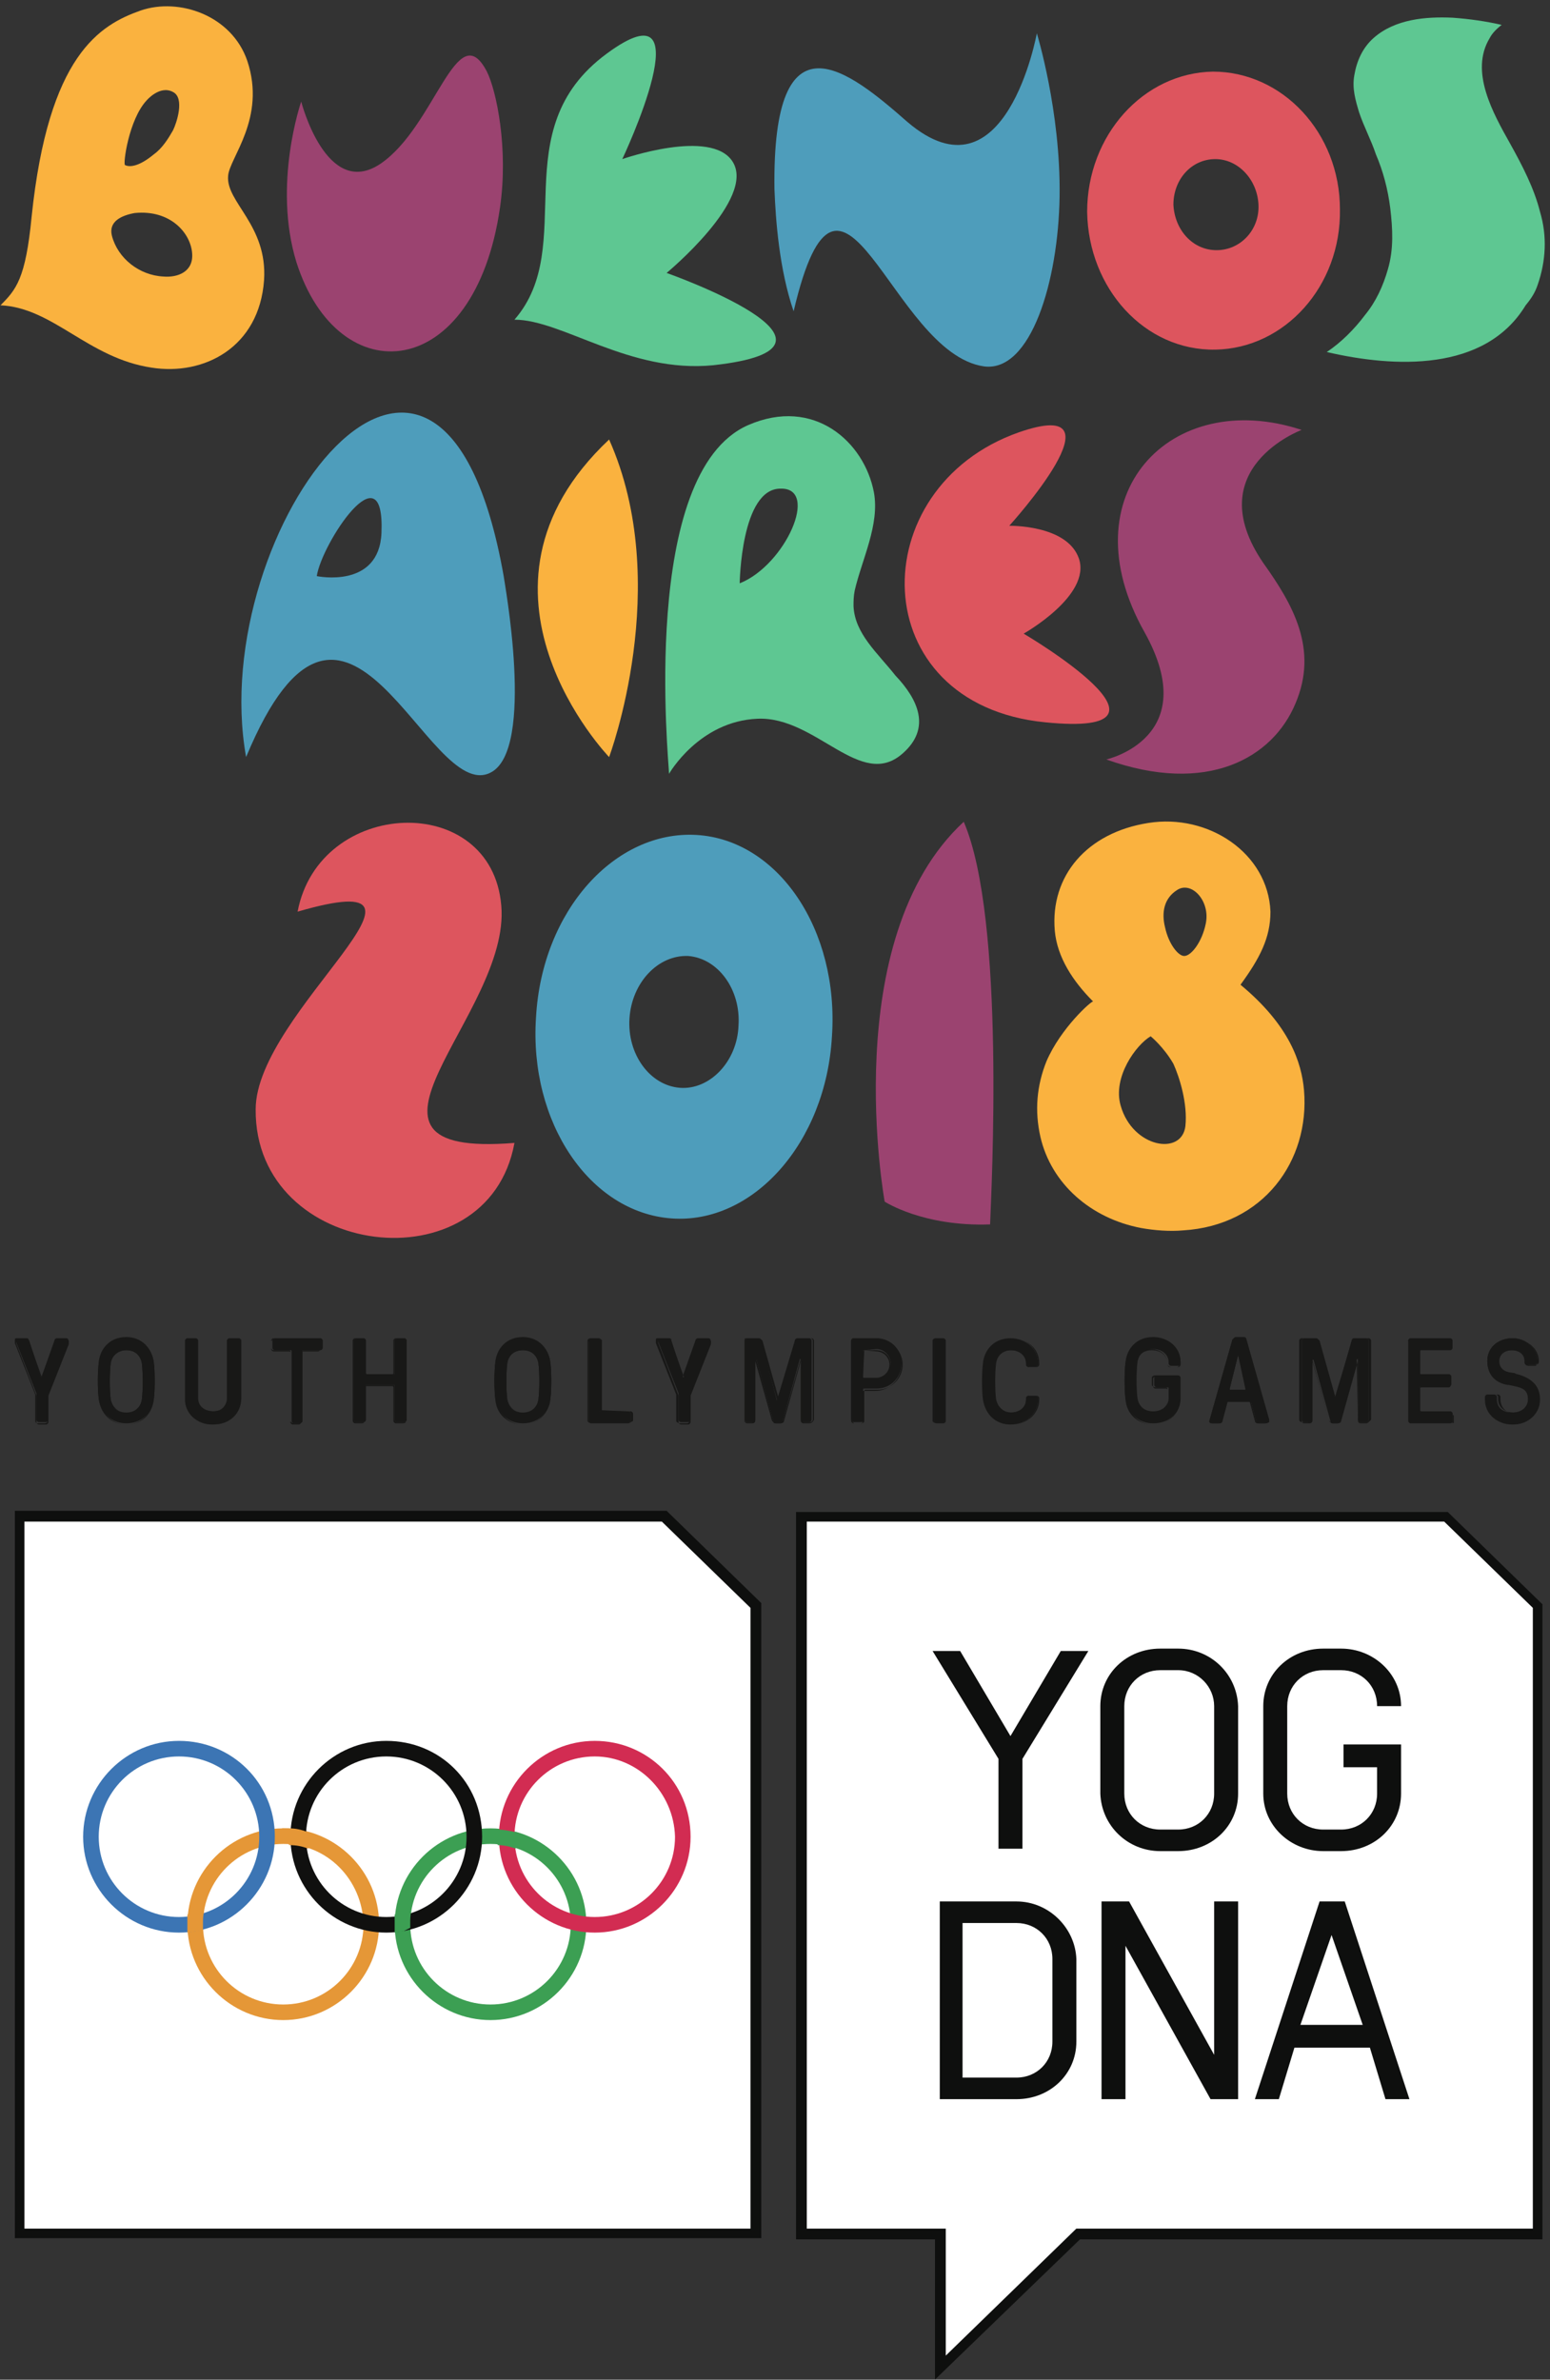 <?xml version="1.0" encoding="UTF-8"?>
<svg width="200px" height="307px" viewBox="0 0 200 307" version="1.1" xmlns="http://www.w3.org/2000/svg" xmlns:xlink="http://www.w3.org/1999/xlink">
    <rect x="0" y="0" width="200" height="307" fill="#333333" stroke="none"/>
    <title>Artboard</title>
    <g id="Artboard" stroke="none" stroke-width="1" fill="none" fill-rule="evenodd">
        <g id="2018_Buenos_Aires_Youth_Olympics" fill-rule="nonzero">
            <path d="M78.595,56.701 C57.88,76.179 78.595,97.668 78.595,97.668 C78.595,97.668 86.943,75.406 78.595,56.701" id="path82" fill="#FAB23F"></path>
            <path d="M78.286,6.922 C91.272,-2.663 80.296,20.526 80.296,20.526 C80.296,20.526 91.735,16.507 94.518,20.835 C97.61,25.628 86.015,35.212 86.015,35.212 C86.015,35.212 113.224,44.797 92.045,47.116 C81.223,48.198 72.566,41.241 66.382,41.241 C74.73,31.657 64.836,16.816 78.286,6.922" id="path84" fill="#5EC792"></path>
            <path d="M34.072,36.14 C34.536,29.029 29.125,26.091 29.435,22.69 C29.589,20.371 34.382,15.27 31.908,7.849 C29.898,1.975 23.096,-0.344 18.149,1.357 C12.893,3.212 6.246,7.076 4.082,27.946 C3.309,35.985 2.072,37.377 0.062,39.386 C6.864,39.695 11.347,46.188 19.541,47.425 C26.343,48.507 33.454,44.797 34.072,36.14 M18.922,12.951 L18.922,12.951 C18.922,12.951 20.623,10.941 22.323,11.869 C23.869,12.642 22.787,15.888 22.323,16.816 L22.323,16.816 C21.705,17.898 20.932,19.135 19.85,19.908 C17.995,21.454 16.758,21.608 16.14,21.299 C15.831,21.299 16.604,15.424 18.922,12.951 M21.087,35.676 C17.995,35.521 15.212,33.357 14.439,30.42 C13.975,28.565 15.676,27.792 17.376,27.483 C22.014,27.019 24.642,30.111 24.797,32.739 C24.951,35.058 22.942,35.831 21.087,35.676" id="path86" fill="#FAB23F"></path>
            <path d="M168.259,140.644 C167.949,137.089 166.403,132.296 160.065,127.04 C162.539,123.639 163.93,121.011 163.93,117.61 C163.621,110.035 155.891,104.933 148.162,106.17 C140.277,107.407 135.485,112.972 136.103,120.083 C136.413,123.484 138.422,126.576 141.05,129.204 C140.896,129.05 136.876,132.605 135.021,136.934 C133.784,140.026 133.475,143.272 134.248,146.673 C135.64,152.702 140.741,157.186 147.234,158.422 C148.934,158.731 150.944,158.886 152.645,158.731 C163.002,158.113 169.031,149.765 168.259,140.644 M152.954,145.282 C152.49,149.147 146.152,148.065 144.606,142.654 C143.524,138.944 146.616,134.77 148.471,133.688 C148.471,133.688 150.171,135.079 151.408,137.243 C152.181,138.944 153.263,142.345 152.954,145.282 M152.799,123.33 C152.026,123.33 150.79,121.784 150.326,119.62 C149.862,117.765 150.171,115.909 151.872,114.827 C153.727,113.591 156.2,116.219 155.582,119.156 C155.118,121.475 153.727,123.33 152.799,123.33" id="path88" fill="#FAB23F"></path>
            <path d="M89.88,107.716 C79.368,107.098 69.938,117.455 69.165,131.214 C68.237,144.818 76.122,156.413 86.634,157.186 C97.146,157.959 106.576,147.446 107.349,133.688 C108.277,119.929 100.393,108.334 89.88,107.716 M87.716,140.335 C83.851,140.026 80.914,136.006 81.223,131.369 C81.532,126.731 84.933,123.175 88.798,123.33 C92.663,123.639 95.6,127.658 95.291,132.296 C95.136,136.934 91.581,140.644 87.716,140.335" id="path90" fill="#4E9DBB"></path>
            <path d="M156.51,9.241 C147.543,9.395 140.277,17.434 140.277,27.328 C140.432,37.222 147.698,45.261 156.819,45.106 C165.785,44.952 173.051,36.913 172.896,27.019 C172.896,17.125 165.476,9.241 156.51,9.241 M156.973,32.275 C153.881,32.275 151.563,29.647 151.408,26.4 C151.408,23.154 153.727,20.526 156.819,20.526 C159.756,20.526 162.229,23.154 162.384,26.4 C162.539,29.647 160.065,32.275 156.973,32.275" id="path92" fill="#DD555E"></path>
            <path d="M110.132,78.189 C110.132,77.571 110.132,76.952 110.286,76.179 C111.214,72.16 113.533,67.677 112.76,63.503 C111.523,57.01 105.03,51.135 96.528,54.845 C82.46,61.029 86.325,98.44 86.325,99.832 C86.325,99.832 90.189,93.03 97.764,92.721 C105.339,92.411 111.059,101.996 116.47,97.204 C120.18,93.957 118.48,90.247 115.543,87.155 C113.224,84.218 110.286,81.745 110.132,78.189 M95.446,75.252 C95.446,75.252 95.6,63.039 100.702,63.039 C105.803,62.884 101.32,72.933 95.446,75.252" id="path94" fill="#5EC792"></path>
            <path d="M131.466,55.773 C145.688,50.826 130.229,67.831 130.229,67.831 C130.229,67.831 137.649,67.677 139.195,72.005 C140.896,76.798 132.084,81.745 132.084,81.745 C132.084,81.745 154.964,95.194 134.867,93.184 C111.369,90.865 111.214,62.884 131.466,55.773" id="path96" fill="#DD555E"></path>
            <path d="M167.949,55.464 C151.099,49.899 137.649,63.812 147.698,81.59 C155.273,95.194 142.751,97.977 142.751,97.977 C155.737,102.614 164.239,97.822 167.176,90.711 C170.114,83.754 166.867,78.034 163.002,72.624 C154.654,60.411 167.949,55.464 167.949,55.464" id="path98" fill="#9B4370"></path>
            <path d="M38.401,117.61 C41.184,102.924 63.445,101.996 64.682,116.837 C65.918,130.905 41.493,149.456 66.382,147.446 C62.981,166.152 32.836,162.442 32.99,143.118 C32.99,130.441 60.817,111.117 38.401,117.61" id="path100" fill="#DD555E"></path>
            <path d="M124.354,106.016 C107.968,121.166 114.151,155.021 114.151,155.021 C114.151,155.021 119.098,158.268 127.755,157.959 C127.91,153.63 129.765,118.537 124.354,106.016" id="path102" fill="#9B4370"></path>
            <path d="M102.402,40.159 C108.586,13.879 114.924,45.57 126.982,47.27 C133.011,48.043 136.567,36.294 136.722,25.318 C136.876,14.342 133.784,4.294 133.784,4.294 C133.784,4.294 129.765,26.555 117.088,15.734 C109.513,9.086 99.62,1.047 99.929,24.391 C100.083,28.41 100.547,34.748 102.402,40.159" id="path104" fill="#4E9DBB"></path>
            <path d="M198.404,36.758 C199.486,33.666 199.641,30.42 198.713,27.328 C197.94,24.236 196.394,21.299 194.848,18.516 C192.684,14.651 189.592,9.241 192.22,4.912 C192.53,4.294 193.148,3.675 193.766,3.212 C191.757,2.748 189.592,2.439 187.428,2.284 C184.027,2.13 180.008,2.439 177.225,4.912 C175.834,6.149 175.061,7.849 174.751,9.705 C174.442,11.405 174.906,12.951 175.37,14.497 C175.988,16.352 176.916,18.053 177.534,19.908 C178.462,22.072 179.08,24.391 179.389,26.864 C179.698,29.492 179.853,32.12 179.08,34.748 C178.462,36.913 177.534,38.922 176.143,40.623 C174.751,42.478 173.051,44.179 171.196,45.415 C179.853,47.425 191.602,48.043 196.858,39.386 C197.631,38.459 198.095,37.686 198.404,36.758" id="path106" fill="#5EC792"></path>
            <path d="M49.068,21.144 C56.179,16.352 58.962,1.82 62.827,9.241 C64.063,11.714 65.609,19.135 64.527,26.71 C61.281,49.435 43.657,50.826 38.246,33.821 C35.155,23.772 38.865,13.106 38.865,13.106 C38.865,13.106 42.111,25.782 49.068,21.144" id="path108" fill="#9B4370"></path>
            <path d="M64.991,74.324 C56.797,27.946 26.497,68.295 31.754,97.668 C44.739,66.44 55.097,103.851 63.29,99.677 C69.165,96.74 64.991,74.633 64.991,74.324 M49.222,68.759 C48.913,76.025 40.874,74.324 40.874,74.324 C41.493,70.15 49.686,57.628 49.222,68.759" id="path110" fill="#4E9DBB"></path>
            <path d="M5.318,177.746 C5.318,177.901 5.318,177.901 5.318,177.746 L7.173,172.954 C7.173,172.799 7.328,172.645 7.483,172.645 L8.565,172.645 C8.719,172.645 8.874,172.799 8.874,173.109 L6.246,179.756 L6.246,183.157 C6.246,183.312 6.091,183.466 5.937,183.466 L5.009,183.466 C4.854,183.466 4.7,183.312 4.7,183.157 L4.7,179.756 L2.072,173.109 C1.917,172.799 2.072,172.645 2.381,172.645 L3.463,172.645 C3.618,172.645 3.618,172.645 3.772,172.954 L5.318,177.746 L5.318,177.746 Z" id="path112" fill="#181817"></path>
            <path d="M5.782,183.621 L4.854,183.621 C4.7,183.621 4.545,183.466 4.545,183.312 L4.545,179.911 L1.917,173.263 C1.917,173.109 1.917,172.954 1.917,172.799 C1.917,172.645 2.072,172.645 2.226,172.645 L3.309,172.645 C3.463,172.645 3.618,172.799 3.618,172.954 L5.318,177.746 L7.019,172.954 C7.019,172.799 7.173,172.645 7.328,172.645 L8.41,172.645 C8.565,172.645 8.565,172.645 8.719,172.799 C8.719,172.954 8.874,173.109 8.719,173.263 L6.091,179.911 L6.091,183.312 C6.246,183.466 5.937,183.621 5.782,183.621 M2.226,172.799 C2.226,172.799 2.072,172.799 2.072,172.954 C2.072,172.954 2.072,173.109 2.072,173.263 L4.7,180.065 L4.7,183.466 C4.7,183.621 4.854,183.775 5.009,183.775 L5.937,183.775 C6.091,183.775 6.246,183.621 6.246,183.466 L6.246,180.065 L8.874,173.418 C8.874,173.263 8.874,173.263 8.874,173.109 C8.874,173.109 8.719,172.954 8.719,172.954 L7.637,172.954 C7.483,172.954 7.483,172.954 7.483,173.109 L5.782,177.901 C5.782,178.056 5.627,178.056 5.627,178.056 C5.627,178.056 5.473,178.056 5.473,177.901 L3.772,173.109 C3.772,172.954 3.618,172.954 3.618,172.954 L2.226,172.799 L2.226,172.799 Z" id="path114" fill="#181817"></path>
            <path d="M19.85,175.737 C20.005,176.973 20.005,179.138 19.85,180.374 C19.695,182.075 18.459,183.621 16.294,183.621 C14.439,183.621 13.048,182.384 12.739,180.374 C12.584,179.138 12.584,176.973 12.739,175.737 C12.893,174.036 14.13,172.49 16.294,172.49 C18.149,172.49 19.541,173.727 19.85,175.737 M18.304,180.529 C18.459,179.292 18.459,177.128 18.304,175.891 C18.149,174.964 17.531,174.191 16.294,174.191 C15.367,174.191 14.439,174.809 14.285,175.891 C14.13,177.128 14.13,179.292 14.285,180.529 C14.439,181.457 15.058,182.23 16.294,182.23 C17.376,182.23 18.149,181.611 18.304,180.529" id="path116" fill="#181817"></path>
            <path d="M16.294,183.775 C14.439,183.775 13.048,182.539 12.739,180.529 C12.584,179.292 12.584,177.128 12.739,175.891 C12.893,174.345 14.13,172.645 16.294,172.645 C18.149,172.645 19.695,173.882 19.85,175.891 C20.005,177.128 20.005,179.292 19.85,180.529 C19.695,182.075 18.613,183.775 16.294,183.775 M16.294,172.645 C14.748,172.645 13.202,173.572 12.893,175.891 C12.739,177.128 12.739,179.292 12.893,180.529 C13.202,182.384 14.439,183.775 16.294,183.775 C18.459,183.775 19.541,182.075 19.695,180.529 C19.85,179.292 19.85,177.128 19.695,175.891 C19.541,173.882 18.149,172.645 16.294,172.645 M16.294,182.23 C15.058,182.23 14.285,181.302 14.13,180.374 C13.975,179.138 13.975,176.973 14.13,175.737 C14.285,174.654 15.058,173.882 16.294,173.882 C17.686,173.882 18.304,174.809 18.459,175.737 C18.613,177.128 18.613,179.138 18.459,180.374 C18.304,181.611 17.376,182.23 16.294,182.23 M16.294,174.191 C15.212,174.191 14.439,174.809 14.285,175.891 C14.13,177.128 14.13,179.292 14.285,180.529 C14.439,181.302 15.058,182.23 16.294,182.23 C17.376,182.23 18.149,181.611 18.304,180.529 C18.459,179.292 18.459,177.283 18.304,175.891 C18.149,174.964 17.531,174.191 16.294,174.191" id="path118" fill="#181817"></path>
            <path d="M30.981,180.529 C30.981,182.384 29.435,183.775 27.425,183.775 C25.415,183.775 23.869,182.384 23.869,180.529 L23.869,172.954 C23.869,172.799 24.024,172.645 24.179,172.645 L25.106,172.645 C25.261,172.645 25.415,172.799 25.415,172.954 L25.415,180.374 C25.415,181.611 26.497,182.075 27.425,182.075 C28.662,182.075 29.435,181.302 29.435,180.374 L29.435,172.954 C29.435,172.799 29.589,172.645 29.744,172.645 L30.671,172.645 C30.826,172.645 30.981,172.799 30.981,172.954 L30.981,180.529 L30.981,180.529 Z" id="path120" fill="#181817"></path>
            <path d="M27.58,183.775 C25.57,183.775 24.024,182.384 24.024,180.529 L24.024,172.954 C24.024,172.799 24.179,172.645 24.333,172.645 L25.261,172.645 C25.415,172.645 25.57,172.799 25.57,172.954 L25.57,180.374 C25.57,181.611 26.652,182.075 27.58,182.075 C28.662,182.075 29.589,181.302 29.589,180.374 L29.589,172.954 C29.589,172.799 29.744,172.645 29.898,172.645 L30.826,172.645 C30.981,172.645 31.135,172.799 31.135,172.954 L31.135,180.374 C31.135,182.384 29.589,183.775 27.58,183.775 M24.333,172.799 C24.179,172.799 24.024,172.954 24.024,173.109 L24.024,180.529 C24.024,182.384 25.415,183.775 27.425,183.775 C29.28,183.775 30.826,182.384 30.826,180.529 L30.826,172.954 C30.826,172.799 30.671,172.645 30.517,172.645 L29.589,172.645 C29.435,172.645 29.28,172.799 29.28,172.954 L29.28,180.374 C29.28,181.457 28.353,182.23 27.116,182.23 C26.188,182.23 24.951,181.766 24.951,180.374 L24.951,172.954 C24.951,172.799 24.797,172.645 24.642,172.645 L24.333,172.645 L24.333,172.799 Z" id="path122" fill="#181817"></path>
            <path d="M39.019,174.345 L39.019,183.312 C39.019,183.466 38.865,183.621 38.71,183.621 L37.937,183.621 C37.783,183.621 37.628,183.466 37.628,183.312 L37.628,174.345 C37.628,174.191 37.628,174.191 37.473,174.191 L35.464,174.191 C35.309,174.191 35.155,174.036 35.155,173.882 L35.155,172.954 C35.155,172.799 35.309,172.645 35.464,172.645 L41.338,172.645 C41.493,172.645 41.647,172.799 41.647,172.954 L41.647,173.882 C41.647,174.036 41.493,174.191 41.338,174.191 L39.329,174.191 C39.019,174.191 39.019,174.191 39.019,174.345" id="path124" fill="#181817"></path>
            <path d="M38.71,183.621 L37.937,183.621 C37.783,183.621 37.473,183.466 37.473,183.312 L37.473,174.345 C37.473,174.345 37.473,174.191 37.319,174.191 L35.309,174.191 C35.155,174.191 35,174.036 35,173.882 L35,172.954 C35,172.799 35.155,172.645 35.309,172.645 L41.184,172.645 C41.338,172.645 41.493,172.799 41.493,172.954 L41.493,173.882 C41.493,174.036 41.338,174.191 41.184,174.191 L39.174,174.191 C39.174,174.191 39.019,174.191 39.019,174.345 L39.019,183.312 C39.019,183.466 38.865,183.621 38.71,183.621 M35.309,172.799 C35.155,172.799 35,172.954 35,173.109 L35,174.036 C35,174.191 35.155,174.345 35.309,174.345 L37.319,174.345 C37.473,174.345 37.473,174.5 37.473,174.5 L37.473,183.466 C37.473,183.621 37.628,183.775 37.783,183.775 L38.556,183.775 C38.71,183.775 38.865,183.621 38.865,183.466 L38.865,174.5 C38.865,174.345 39.019,174.345 39.019,174.345 L41.029,174.345 C41.184,174.345 41.338,174.191 41.338,174.036 L41.338,172.954 C41.338,172.799 41.184,172.645 41.029,172.645 L35.309,172.645 L35.309,172.799 Z" id="path126" fill="#181817"></path>
            <path d="M51.232,172.645 L52.16,172.645 C52.314,172.645 52.469,172.799 52.469,172.954 L52.469,183.157 C52.469,183.312 52.314,183.466 52.16,183.466 L51.232,183.466 C51.078,183.466 50.923,183.312 50.923,183.157 L50.923,178.828 C50.923,178.674 50.923,178.674 50.768,178.674 L47.367,178.674 C47.213,178.674 47.213,178.674 47.213,178.828 L47.213,183.157 C47.213,183.312 47.058,183.466 46.904,183.466 L45.976,183.466 C45.821,183.466 45.667,183.312 45.667,183.157 L45.667,172.954 C45.667,172.799 45.821,172.645 45.976,172.645 L46.904,172.645 C47.058,172.645 47.213,172.799 47.213,172.954 L47.213,177.128 C47.213,177.283 47.213,177.283 47.367,177.283 L50.768,177.283 C50.923,177.283 50.923,177.283 50.923,177.128 L50.923,172.954 C50.923,172.799 51.078,172.645 51.232,172.645" id="path128" fill="#181817"></path>
            <path d="M52.005,183.621 L51.078,183.621 C50.923,183.621 50.768,183.466 50.768,183.312 L50.768,178.983 C50.768,178.983 50.768,178.828 50.614,178.828 L47.213,178.828 C47.213,178.828 47.058,178.828 47.058,178.983 L47.058,183.312 C47.058,183.466 46.904,183.621 46.749,183.621 L45.821,183.621 C45.667,183.621 45.512,183.466 45.512,183.312 L45.512,172.954 C45.512,172.799 45.667,172.645 45.821,172.645 L46.749,172.645 C46.904,172.645 47.058,172.799 47.058,172.954 L47.058,177.128 C47.058,177.128 47.058,177.283 47.213,177.283 L50.614,177.283 C50.614,177.283 50.768,177.283 50.768,177.128 L50.768,172.954 C50.768,172.799 50.923,172.645 51.078,172.645 L52.005,172.645 C52.16,172.645 52.314,172.799 52.314,172.954 L52.314,183.157 C52.469,183.466 52.314,183.621 52.005,183.621 M47.367,178.674 L50.768,178.674 C50.923,178.674 50.923,178.828 50.923,178.828 L50.923,183.157 C50.923,183.312 51.078,183.466 51.232,183.466 L52.16,183.466 C52.314,183.466 52.469,183.312 52.469,183.157 L52.469,172.954 C52.469,172.799 52.314,172.645 52.16,172.645 L51.232,172.645 C51.078,172.645 50.923,172.799 50.923,172.954 L50.923,177.128 C50.923,177.283 50.768,177.283 50.768,177.283 L47.367,177.283 C47.213,177.283 47.213,177.128 47.213,177.128 L47.213,172.954 C47.213,172.799 47.058,172.645 46.904,172.645 L45.976,172.645 C45.821,172.645 45.667,172.799 45.667,172.954 L45.667,183.157 C45.667,183.312 45.821,183.466 45.976,183.466 L46.904,183.466 C47.058,183.466 47.213,183.312 47.213,183.157 L47.213,178.828 C47.058,178.828 47.213,178.674 47.367,178.674" id="path130" fill="#181817"></path>
            <path d="M71.02,175.737 C71.175,176.973 71.175,179.138 71.02,180.374 C70.865,182.075 69.629,183.621 67.464,183.621 C65.609,183.621 64.218,182.384 63.909,180.374 C63.754,179.138 63.754,176.973 63.909,175.737 C64.063,174.036 65.3,172.49 67.464,172.49 C69.319,172.49 70.711,173.727 71.02,175.737 M69.474,180.529 C69.629,179.292 69.629,177.128 69.474,175.891 C69.319,174.964 68.701,174.191 67.464,174.191 C66.382,174.191 65.609,174.809 65.455,175.891 C65.3,177.128 65.3,179.292 65.455,180.529 C65.609,181.457 66.228,182.23 67.464,182.23 C68.547,182.23 69.319,181.611 69.474,180.529" id="path132" fill="#181817"></path>
            <path d="M67.464,183.775 C65.609,183.775 64.063,182.539 63.909,180.529 C63.754,179.292 63.754,177.128 63.909,175.891 C64.063,174.345 65.3,172.645 67.464,172.645 C69.319,172.645 70.865,173.882 71.02,175.891 C71.175,177.128 71.175,179.447 71.02,180.529 C70.865,182.075 69.629,183.775 67.464,183.775 M67.464,172.645 C65.918,172.645 64.373,173.572 64.063,175.891 C63.909,177.128 63.909,179.292 64.063,180.529 C64.373,182.384 65.609,183.775 67.464,183.775 C69.629,183.775 70.711,182.075 70.865,180.529 C71.02,179.292 71.02,177.128 70.865,175.891 C70.711,173.882 69.319,172.645 67.464,172.645 M67.464,182.23 C66.228,182.23 65.455,181.302 65.3,180.374 C65.145,179.138 65.145,176.973 65.3,175.737 C65.455,174.654 66.228,173.882 67.464,173.882 C68.856,173.882 69.474,174.809 69.629,175.737 C69.783,177.128 69.783,179.138 69.629,180.374 C69.474,181.611 68.547,182.23 67.464,182.23 M67.464,174.191 C66.382,174.191 65.609,174.809 65.455,175.891 C65.3,177.128 65.3,179.292 65.455,180.529 C65.609,181.302 66.228,182.23 67.464,182.23 C68.547,182.23 69.319,181.611 69.474,180.529 C69.629,179.292 69.629,177.128 69.474,175.891 C69.319,174.964 68.701,174.191 67.464,174.191" id="path134" fill="#181817"></path>
            <path d="M77.358,181.92 C77.358,182.075 77.513,182.075 77.358,181.92 L81.068,182.075 C81.223,182.075 81.378,182.23 81.378,182.384 L81.378,183.312 C81.378,183.466 81.223,183.621 81.068,183.621 L76.276,183.621 C76.122,183.621 75.967,183.466 75.967,183.312 L75.967,172.954 C75.967,172.799 76.122,172.645 76.276,172.645 L77.204,172.645 C77.358,172.645 77.513,172.799 77.513,172.954 L77.358,181.92 L77.358,181.92 Z" id="path136" fill="#181817"></path>
            <path d="M81.068,183.621 L76.276,183.621 C76.122,183.621 75.812,183.466 75.812,183.312 L75.812,172.954 C75.812,172.799 75.967,172.645 76.276,172.645 L77.204,172.645 C77.358,172.645 77.667,172.799 77.667,172.954 L77.667,181.92 C77.667,181.92 77.667,182.075 77.822,182.075 L81.378,182.075 C81.532,182.075 81.687,182.23 81.687,182.384 L81.687,183.312 C81.378,183.466 81.223,183.621 81.068,183.621 M76.276,172.799 C76.122,172.799 75.967,172.954 75.967,173.109 L75.967,183.312 C75.967,183.466 76.122,183.621 76.276,183.621 L81.068,183.621 C81.223,183.621 81.378,183.466 81.378,183.312 L81.378,182.384 C81.378,182.23 81.223,182.075 81.068,182.075 L77.513,182.075 C77.358,182.075 77.358,181.92 77.358,181.92 L77.358,172.954 C77.358,172.799 77.204,172.645 77.049,172.645 L76.276,172.645 L76.276,172.799 Z" id="path138" fill="#181817"></path>
            <path d="M88.18,177.746 C88.18,177.901 88.18,177.901 88.18,177.746 L90.035,172.954 C90.035,172.799 90.189,172.645 90.344,172.645 L91.426,172.645 C91.581,172.645 91.735,172.799 91.735,173.109 L89.107,179.756 L89.107,183.157 C89.107,183.312 88.953,183.466 88.798,183.466 L87.871,183.466 C87.716,183.466 87.561,183.312 87.561,183.157 L87.561,179.756 L84.933,173.109 C84.779,172.799 84.933,172.645 85.242,172.645 L86.325,172.645 C86.479,172.645 86.634,172.645 86.634,172.954 L88.18,177.746 L88.18,177.746 Z" id="path140" fill="#181817"></path>
            <path d="M88.644,183.621 L87.716,183.621 C87.561,183.621 87.252,183.466 87.252,183.312 L87.252,179.911 L84.624,173.263 C84.624,173.109 84.624,172.954 84.624,172.799 C84.624,172.645 84.779,172.645 84.933,172.645 L86.015,172.645 C86.17,172.645 86.325,172.799 86.325,172.954 L88.025,177.746 L89.726,172.954 C89.726,172.799 89.88,172.645 90.035,172.645 L91.117,172.645 C91.272,172.645 91.272,172.645 91.426,172.799 C91.426,172.954 91.581,173.109 91.426,173.109 L88.798,179.756 L88.798,183.157 C89.107,183.466 88.798,183.621 88.644,183.621 M85.088,172.799 C85.088,172.799 84.933,172.799 84.933,172.954 C84.933,172.954 84.933,173.109 84.933,173.263 L87.561,180.065 L87.561,183.466 C87.561,183.621 87.716,183.775 87.871,183.775 L88.798,183.775 C88.953,183.775 89.107,183.621 89.107,183.466 L89.107,180.065 L91.735,173.418 C91.735,173.263 91.735,173.263 91.735,173.109 C91.735,173.109 91.581,172.954 91.581,172.954 L90.499,172.954 C90.344,172.954 90.344,172.954 90.344,173.109 L88.644,177.901 C88.644,178.056 88.489,178.056 88.334,177.901 L86.634,173.109 C86.634,172.954 86.479,172.954 86.479,172.954 L85.088,172.799 L85.088,172.799 Z" id="path142" fill="#181817"></path>
            <path d="M100.238,180.684 C100.238,180.684 100.393,180.684 100.238,180.684 L102.557,172.954 C102.557,172.799 102.711,172.645 102.866,172.645 L104.412,172.645 C104.567,172.645 104.721,172.799 104.721,172.954 L104.721,183.157 C104.721,183.312 104.567,183.466 104.412,183.466 L103.639,183.466 C103.484,183.466 103.33,183.312 103.33,183.157 L103.33,175.427 C103.33,175.273 103.175,175.273 103.175,175.427 L101.011,183.312 C101.011,183.466 100.856,183.621 100.702,183.621 L100.083,183.621 C99.929,183.621 99.774,183.621 99.774,183.312 L97.61,175.427 C97.61,175.427 97.455,175.427 97.455,175.427 L97.455,183.157 C97.455,183.312 97.301,183.466 97.146,183.466 L96.373,183.466 C96.219,183.466 96.064,183.312 96.064,183.157 L96.064,172.954 C96.064,172.799 96.219,172.645 96.373,172.645 L97.919,172.645 C98.074,172.645 98.228,172.799 98.228,172.954 L100.238,180.684 L100.238,180.684 Z" id="path144" fill="#181817"></path>
            <path d="M104.412,183.621 L103.639,183.621 C103.484,183.621 103.33,183.466 103.33,183.312 L103.33,175.582 L101.165,183.312 C101.165,183.466 101.011,183.621 100.702,183.621 L100.083,183.621 C99.929,183.621 99.774,183.466 99.62,183.312 L97.455,175.582 L97.455,183.312 C97.455,183.466 97.301,183.621 97.146,183.621 L96.373,183.621 C96.219,183.621 96.064,183.466 96.064,183.312 L96.064,172.954 C96.064,172.799 96.219,172.645 96.373,172.645 L97.919,172.645 C98.074,172.645 98.228,172.799 98.383,172.954 L100.547,180.684 C100.547,180.684 100.547,180.684 100.547,180.684 C100.547,180.684 100.547,180.684 100.547,180.684 L102.711,172.954 C102.711,172.799 102.866,172.645 103.175,172.645 L104.721,172.645 C104.876,172.645 105.03,172.799 105.03,172.954 L105.03,183.157 C104.876,183.466 104.721,183.621 104.412,183.621 M103.33,175.273 C103.33,175.273 103.33,175.427 103.33,175.273 L103.484,183.157 C103.484,183.312 103.639,183.466 103.794,183.466 L104.567,183.466 C104.721,183.466 104.876,183.312 104.876,183.157 L104.876,172.954 C104.876,172.799 104.721,172.645 104.567,172.645 L103.021,172.645 C102.866,172.645 102.866,172.645 102.711,172.799 L100.547,180.529 C100.547,180.684 100.393,180.684 100.393,180.684 C100.393,180.684 100.238,180.684 100.238,180.529 L98.074,172.799 C98.074,172.645 97.919,172.645 97.764,172.645 L96.219,172.645 C96.064,172.645 96.064,172.799 96.064,172.954 L96.064,183.157 C96.064,183.312 96.219,183.466 96.219,183.466 L96.991,183.466 C97.146,183.466 97.301,183.312 97.301,183.157 L97.301,175.427 C97.301,175.273 97.301,175.273 97.455,175.273 C97.455,175.273 97.61,175.273 97.61,175.427 L99.774,183.312 C99.774,183.466 99.929,183.466 100.083,183.466 L100.702,183.466 C100.856,183.466 100.856,183.466 101.011,183.312 L103.33,175.273 C103.175,175.427 103.175,175.273 103.33,175.273" id="path146" fill="#181817"></path>
            <path d="M113.069,172.645 C114.924,172.645 116.316,174.036 116.316,175.891 C116.316,177.746 114.924,179.138 113.069,179.138 L111.523,179.138 C111.369,179.138 111.369,179.138 111.369,179.292 L111.369,183.157 C111.369,183.312 111.214,183.466 111.059,183.466 L110.132,183.466 C109.977,183.466 109.823,183.312 109.823,183.157 L109.823,172.954 C109.823,172.799 109.977,172.645 110.132,172.645 L113.069,172.645 L113.069,172.645 Z M111.523,174.191 C111.369,174.191 111.369,174.191 111.369,174.345 L111.369,177.592 C111.369,177.746 111.369,177.746 111.523,177.746 L113.069,177.746 C113.997,177.746 114.924,176.973 114.924,175.891 C114.924,174.964 114.151,174.036 113.069,174.036 L111.523,174.191 L111.523,174.191 Z" id="path148" fill="#181817"></path>
            <path d="M111.059,183.621 L110.132,183.621 C109.977,183.621 109.823,183.466 109.823,183.312 L109.823,172.954 C109.823,172.799 109.977,172.645 110.132,172.645 L112.914,172.645 C114.77,172.645 116.316,174.191 116.316,176.046 C116.316,177.901 114.77,179.447 112.914,179.447 L111.369,179.447 C111.369,179.447 111.214,179.447 111.214,179.601 L111.214,183.466 C111.523,183.466 111.214,183.621 111.059,183.621 M110.286,172.799 C110.132,172.799 109.977,172.954 109.977,173.109 L109.977,183.312 C109.977,183.466 110.132,183.621 110.286,183.621 L111.214,183.621 C111.369,183.621 111.523,183.466 111.523,183.312 L111.523,179.447 C111.523,179.292 111.678,179.292 111.678,179.292 L113.224,179.292 C114.924,179.292 116.47,177.901 116.47,176.046 C116.47,174.345 115.079,172.799 113.224,172.799 L110.286,172.799 Z M113.069,177.746 L111.523,177.746 C111.369,177.746 111.369,177.592 111.369,177.592 L111.369,174.345 C111.369,174.191 111.523,174.191 111.523,174.191 L113.069,174.191 C114.151,174.191 114.924,174.964 114.924,176.046 C114.924,177.128 113.997,177.746 113.069,177.746 M111.523,174.191 C111.523,174.191 111.523,174.345 111.523,174.191 L111.369,177.592 C111.369,177.592 111.369,177.746 111.523,177.746 L113.069,177.746 C113.997,177.746 114.77,176.973 114.77,176.046 C114.77,175.118 113.997,174.345 113.069,174.345 L111.523,174.191 L111.523,174.191 Z" id="path150" fill="#181817"></path>
            <path d="M122.035,183.312 C122.035,183.466 121.881,183.621 121.726,183.621 L120.799,183.621 C120.644,183.621 120.49,183.466 120.49,183.312 L120.49,172.954 C120.49,172.799 120.644,172.645 120.799,172.645 L121.726,172.645 C121.881,172.645 122.035,172.799 122.035,172.954 L122.035,183.312 Z" id="path152" fill="#181817"></path>
            <path d="M121.726,183.621 L120.799,183.621 C120.644,183.621 120.335,183.466 120.335,183.312 L120.335,172.954 C120.335,172.799 120.49,172.645 120.799,172.645 L121.726,172.645 C121.881,172.645 122.035,172.799 122.035,172.954 L122.035,183.157 C122.035,183.466 121.881,183.621 121.726,183.621 M120.799,172.799 C120.644,172.799 120.49,172.954 120.49,173.109 L120.49,183.312 C120.49,183.466 120.644,183.621 120.799,183.621 L121.726,183.621 C121.881,183.621 122.035,183.466 122.035,183.312 L122.035,172.954 C122.035,172.799 121.881,172.645 121.726,172.645 L120.799,172.645 L120.799,172.799 Z" id="path154" fill="#181817"></path>
            <path d="M133.939,180.529 C133.939,182.23 132.548,183.775 130.383,183.775 C128.528,183.775 127.137,182.539 126.828,180.529 C126.673,179.292 126.673,177.128 126.828,175.891 C126.982,174.191 128.219,172.645 130.383,172.645 C132.239,172.645 133.939,173.882 133.939,175.891 L133.939,176.046 C133.939,176.2 133.784,176.355 133.63,176.355 L132.702,176.355 C132.548,176.355 132.393,176.2 132.393,176.046 L132.393,175.891 C132.393,174.964 131.62,174.191 130.383,174.191 C129.301,174.191 128.528,174.809 128.374,175.891 C128.219,177.128 128.219,179.292 128.374,180.529 C128.528,181.457 129.147,182.23 130.383,182.23 C131.466,182.23 132.393,181.611 132.393,180.529 L132.393,180.374 C132.393,180.22 132.548,180.065 132.702,180.065 L133.63,180.065 C133.784,180.065 133.939,180.22 133.939,180.374 L133.939,180.529 Z" id="path156" fill="#181817"></path>
            <path d="M130.538,183.775 C128.683,183.775 127.137,182.539 126.982,180.529 C126.828,179.292 126.828,177.128 126.982,175.891 C127.137,174.345 128.374,172.645 130.538,172.645 C132.239,172.645 134.094,173.727 134.094,175.891 L134.094,176.046 C134.094,176.2 133.939,176.355 133.784,176.355 L132.857,176.355 C132.702,176.355 132.548,176.2 132.548,176.046 L132.548,175.891 C132.548,174.964 131.775,174.191 130.538,174.191 C129.456,174.191 128.683,174.809 128.528,175.891 C128.374,177.128 128.374,179.292 128.528,180.529 C128.683,181.302 129.301,182.23 130.538,182.23 C131.466,182.23 132.548,181.611 132.548,180.529 L132.548,180.374 C132.548,180.22 132.702,180.065 132.857,180.065 L133.784,180.065 C133.939,180.065 134.094,180.22 134.094,180.374 L134.094,180.529 C134.094,182.384 132.548,183.775 130.538,183.775 M130.538,172.645 C128.992,172.645 127.292,173.572 127.137,175.891 C126.982,177.128 126.982,179.292 127.137,180.529 C127.446,182.384 128.683,183.775 130.538,183.775 C132.393,183.775 133.939,182.384 133.939,180.529 L133.939,180.374 C133.939,180.22 133.784,180.065 133.63,180.065 L132.702,180.065 C132.548,180.065 132.393,180.22 132.393,180.374 L132.393,180.529 C132.393,181.766 131.311,182.384 130.229,182.384 C128.992,182.384 128.219,181.457 128.065,180.529 C127.91,179.292 127.91,177.128 128.065,175.891 C128.219,174.809 128.992,174.036 130.229,174.036 C131.466,174.036 132.393,174.809 132.393,175.891 L132.393,176.046 C132.393,176.2 132.548,176.355 132.702,176.355 L133.63,176.355 C133.784,176.355 133.939,176.2 133.939,176.046 L133.939,175.891 C133.939,174.191 132.702,172.645 130.538,172.645" id="path158" fill="#181817"></path>
            <path d="M150.79,179.138 C150.79,178.983 150.79,178.983 150.635,178.983 L149.244,178.983 C149.089,178.983 148.934,178.828 148.934,178.674 L148.934,177.746 C148.934,177.592 149.089,177.437 149.244,177.437 L152.026,177.437 C152.181,177.437 152.336,177.592 152.336,177.746 L152.336,180.374 C152.336,182.23 150.944,183.621 148.78,183.621 C146.925,183.621 145.533,182.384 145.224,180.374 C145.07,179.138 145.07,176.973 145.224,175.737 C145.379,174.036 146.616,172.49 148.78,172.49 C150.635,172.49 152.336,173.727 152.336,175.737 L152.336,175.891 C152.336,176.046 152.181,176.2 152.026,176.2 L151.099,176.2 C150.944,176.2 150.79,176.046 150.79,175.891 L150.79,175.737 C150.79,174.809 150.017,174.036 148.78,174.036 C147.698,174.036 146.925,174.654 146.77,175.737 C146.616,176.973 146.616,179.138 146.77,180.374 C146.925,181.302 147.543,182.075 148.78,182.075 C149.862,182.075 150.79,181.457 150.79,180.374 L150.79,179.138 L150.79,179.138 Z" id="path160" fill="#181817"></path>
            <path d="M148.78,183.775 C146.925,183.775 145.379,182.539 145.224,180.529 C145.07,179.292 145.07,177.128 145.224,175.891 C145.533,173.572 147.234,172.645 148.78,172.645 C150.635,172.645 152.336,173.727 152.336,175.891 L152.336,176.046 C152.336,176.2 152.181,176.355 152.026,176.355 L151.099,176.355 C150.944,176.355 150.635,176.2 150.635,176.046 L150.635,175.891 C150.635,174.964 149.862,174.191 148.625,174.191 C147.543,174.191 146.77,174.809 146.616,175.891 C146.461,177.128 146.461,179.292 146.616,180.529 C146.77,181.302 147.389,182.23 148.625,182.23 C149.553,182.23 150.635,181.766 150.635,180.529 L150.635,179.138 C150.635,179.138 150.635,178.983 150.48,178.983 L149.089,178.983 C148.934,178.983 148.625,178.828 148.625,178.674 L148.625,177.746 C148.625,177.592 148.78,177.437 149.089,177.437 L151.872,177.437 C152.026,177.437 152.181,177.592 152.181,177.746 L152.181,180.374 C152.336,182.384 150.79,183.775 148.78,183.775 M148.78,172.645 C147.234,172.645 145.688,173.572 145.379,175.891 C145.224,177.128 145.224,179.292 145.379,180.529 C145.688,182.384 146.925,183.775 148.78,183.775 C150.79,183.775 152.181,182.384 152.181,180.529 L152.181,177.901 C152.181,177.746 152.026,177.592 151.872,177.592 L149.089,177.592 C148.934,177.592 148.78,177.746 148.78,177.901 L148.78,178.828 C148.78,178.983 148.934,179.138 149.089,179.138 L150.48,179.138 C150.635,179.138 150.635,179.292 150.635,179.292 L150.635,180.529 C150.635,181.92 149.553,182.384 148.471,182.384 C147.234,182.384 146.461,181.457 146.306,180.529 C146.152,179.292 146.152,177.128 146.306,175.891 C146.461,174.809 147.234,174.036 148.471,174.036 C149.707,174.036 150.635,174.809 150.635,175.891 L150.635,176.046 C150.635,176.2 150.79,176.355 150.944,176.355 L151.872,176.355 C152.026,176.355 152.181,176.2 152.181,176.046 L152.181,175.891 C152.181,174.191 150.944,172.645 148.78,172.645" id="path162" fill="#181817"></path>
            <path d="M161.456,180.993 C161.456,180.838 161.302,180.838 161.147,180.838 L158.519,180.838 C158.365,180.838 158.21,180.838 158.21,180.993 L157.592,183.312 C157.592,183.466 157.437,183.621 157.282,183.621 L156.355,183.621 C156.046,183.621 156.046,183.466 156.046,183.312 L158.983,172.954 C158.983,172.799 159.138,172.645 159.292,172.645 L160.374,172.645 C160.529,172.645 160.684,172.799 160.684,172.954 L163.621,183.312 C163.621,183.466 163.621,183.621 163.312,183.621 L162.384,183.621 C162.229,183.621 162.075,183.466 162.075,183.312 L161.456,180.993 Z M160.684,179.292 C160.838,179.292 160.838,179.292 160.838,179.138 L159.756,174.809 C159.756,174.809 159.756,174.654 159.756,174.654 L159.756,174.654 C159.756,174.654 159.756,174.654 159.756,174.809 L158.674,179.138 C158.674,179.292 158.674,179.292 158.828,179.292 L160.684,179.292 L160.684,179.292 Z" id="path164" fill="#181817"></path>
            <path d="M163.157,183.621 L162.229,183.621 C162.075,183.621 161.92,183.466 161.92,183.312 L161.302,180.993 C161.302,180.838 161.147,180.838 161.147,180.838 L158.519,180.838 C158.365,180.838 158.365,180.838 158.365,180.993 L157.746,183.312 C157.746,183.466 157.592,183.621 157.437,183.621 L156.51,183.621 C156.355,183.621 156.2,183.621 156.2,183.466 C156.2,183.466 156.046,183.312 156.2,183.157 L159.138,172.799 C159.138,172.645 159.292,172.49 159.447,172.49 L160.529,172.49 C160.684,172.49 160.838,172.645 160.838,172.799 L163.775,183.157 C163.775,183.312 163.775,183.312 163.775,183.466 C163.466,183.621 163.312,183.621 163.157,183.621 M158.519,180.684 L161.147,180.684 C161.302,180.684 161.456,180.838 161.456,180.993 L162.075,183.312 C162.075,183.466 162.229,183.466 162.229,183.466 L163.157,183.466 C163.312,183.466 163.312,183.466 163.312,183.466 C163.312,183.466 163.312,183.312 163.312,183.312 L160.374,172.954 C160.374,172.799 160.22,172.799 160.22,172.799 L159.138,172.799 C158.983,172.799 158.983,172.799 158.983,172.954 L156.046,183.312 C156.046,183.312 156.046,183.466 156.046,183.466 C156.046,183.466 156.2,183.466 156.2,183.466 L157.128,183.466 C157.282,183.466 157.282,183.466 157.282,183.312 L157.901,180.993 C158.21,180.838 158.365,180.684 158.519,180.684 M160.684,179.447 L158.674,179.447 C158.519,179.447 158.519,179.447 158.519,179.447 C158.519,179.447 158.519,179.292 158.519,179.292 L159.601,174.964 C159.601,174.964 159.601,174.809 159.756,174.809 L159.756,174.809 C159.911,174.809 159.911,174.964 159.911,174.964 L160.993,179.292 C160.993,179.447 160.993,179.447 160.993,179.447 C160.838,179.292 160.838,179.447 160.684,179.447 M159.756,174.809 C159.756,174.809 159.756,174.809 159.756,174.809 L158.674,179.138 C158.674,179.138 158.674,179.138 158.674,179.292 C158.674,179.292 158.674,179.292 158.674,179.292 L160.684,179.292 C160.684,179.292 160.684,179.292 160.684,179.292 C160.684,179.292 160.684,179.292 160.684,179.138 L159.756,174.809 C159.756,174.809 159.756,174.809 159.756,174.809" id="path166" fill="#181817"></path>
            <path d="M172.123,180.684 C172.123,180.684 172.123,180.684 172.123,180.684 L174.442,172.954 C174.442,172.799 174.597,172.645 174.751,172.645 L176.297,172.645 C176.452,172.645 176.607,172.799 176.607,172.954 L176.607,183.157 C176.607,183.312 176.452,183.466 176.297,183.466 L175.524,183.466 C175.37,183.466 175.215,183.312 175.215,183.157 L175.215,175.427 C175.215,175.273 175.061,175.273 175.061,175.427 L172.896,183.312 C172.896,183.466 172.742,183.621 172.587,183.621 L171.969,183.621 C171.814,183.621 171.66,183.621 171.66,183.312 L169.495,175.427 C169.495,175.427 169.341,175.427 169.341,175.427 L169.341,183.157 C169.341,183.312 169.186,183.466 169.031,183.466 L168.259,183.466 C168.104,183.466 167.949,183.312 167.949,183.157 L167.949,172.954 C167.949,172.799 168.104,172.645 168.259,172.645 L169.804,172.645 C169.959,172.645 170.114,172.799 170.114,172.954 L172.123,180.684 L172.123,180.684 Z" id="path168" fill="#181817"></path>
            <path d="M176.297,183.621 L175.524,183.621 C175.37,183.621 175.215,183.466 175.215,183.312 L175.215,175.582 L173.051,183.312 C173.051,183.466 172.896,183.621 172.587,183.621 L171.969,183.621 C171.814,183.621 171.66,183.466 171.505,183.312 L169.341,175.582 L169.341,183.312 C169.341,183.466 169.186,183.621 169.031,183.621 L168.259,183.621 C168.104,183.621 167.949,183.466 167.949,183.312 L167.949,172.954 C167.949,172.799 168.104,172.645 168.259,172.645 L169.804,172.645 C169.959,172.645 170.114,172.799 170.268,172.954 L172.433,180.684 C172.433,180.684 172.433,180.684 172.433,180.684 C172.433,180.684 172.433,180.684 172.433,180.684 L174.597,172.954 C174.597,172.799 174.751,172.645 175.061,172.645 L176.607,172.645 C176.761,172.645 176.916,172.799 176.916,172.954 L176.916,183.157 C176.607,183.466 176.452,183.621 176.297,183.621 M175.061,175.273 C175.215,175.273 175.215,175.427 175.061,175.273 L175.215,183.157 C175.215,183.312 175.37,183.466 175.524,183.466 L176.297,183.466 C176.452,183.466 176.607,183.312 176.607,183.157 L176.607,172.954 C176.607,172.799 176.452,172.645 176.297,172.645 L174.751,172.645 C174.597,172.645 174.597,172.645 174.442,172.799 L172.278,180.529 C172.278,180.684 172.278,180.684 172.123,180.684 C172.123,180.684 171.969,180.684 171.969,180.529 L169.804,172.799 C169.804,172.645 169.65,172.645 169.495,172.645 L167.949,172.645 C167.795,172.645 167.64,172.799 167.64,172.954 L167.64,183.157 C167.64,183.312 167.795,183.466 167.949,183.466 L168.722,183.466 C168.877,183.466 169.031,183.312 169.031,183.157 L169.031,175.427 C169.031,175.273 169.031,175.273 169.186,175.273 C169.186,175.273 169.341,175.273 169.341,175.427 L171.505,183.312 C171.505,183.466 171.66,183.466 171.814,183.466 L172.433,183.466 C172.587,183.466 172.587,183.466 172.742,183.312 L175.061,175.273 C174.906,175.427 175.061,175.273 175.061,175.273" id="path170" fill="#181817"></path>
            <path d="M183.254,181.92 C183.254,182.075 183.254,182.075 183.409,182.075 L187.119,182.075 C187.273,182.075 187.428,182.23 187.428,182.384 L187.428,183.312 C187.428,183.466 187.273,183.621 187.119,183.621 L182.017,183.621 C181.863,183.621 181.708,183.466 181.708,183.312 L181.708,172.954 C181.708,172.799 181.863,172.645 182.017,172.645 L187.119,172.645 C187.273,172.645 187.428,172.799 187.428,172.954 L187.428,173.882 C187.428,174.036 187.273,174.191 187.119,174.191 L183.409,174.191 C183.254,174.191 183.254,174.191 183.254,174.345 L183.254,177.128 C183.254,177.283 183.254,177.283 183.409,177.283 L186.964,177.283 C187.119,177.283 187.273,177.437 187.273,177.592 L187.273,178.519 C187.273,178.674 187.119,178.828 186.964,178.828 L183.409,178.828 C183.254,178.828 183.254,178.828 183.254,178.983 L183.254,181.92 L183.254,181.92 Z" id="path172" fill="#181817"></path>
            <path d="M187.119,183.621 L182.017,183.621 C181.863,183.621 181.708,183.466 181.708,183.312 L181.708,172.954 C181.708,172.799 181.863,172.645 182.017,172.645 L187.119,172.645 C187.273,172.645 187.428,172.799 187.428,172.954 L187.428,173.882 C187.428,174.036 187.273,174.191 187.119,174.191 L183.409,174.191 C183.409,174.191 183.254,174.191 183.254,174.345 L183.254,177.128 C183.254,177.128 183.254,177.283 183.409,177.283 L186.964,177.283 C187.119,177.283 187.273,177.437 187.273,177.592 L187.273,178.519 C187.273,178.674 187.119,178.983 186.964,178.983 L183.409,178.983 C183.409,178.983 183.254,178.983 183.254,179.138 L183.254,182.23 C183.254,182.23 183.254,182.384 183.409,182.384 L187.119,182.384 C187.273,182.384 187.583,182.539 187.583,182.693 L187.583,183.621 C187.428,183.466 187.273,183.621 187.119,183.621 M182.017,172.799 C181.863,172.799 181.708,172.954 181.708,173.109 L181.708,183.312 C181.708,183.466 181.863,183.621 182.017,183.621 L187.119,183.621 C187.273,183.621 187.428,183.466 187.428,183.312 L187.428,182.384 C187.428,182.23 187.273,182.075 187.119,182.075 L183.409,182.075 C183.254,182.075 183.254,181.92 183.254,181.92 L183.254,178.828 C183.254,178.674 183.409,178.674 183.409,178.674 L186.964,178.674 C187.119,178.674 187.273,178.519 187.273,178.365 L187.273,177.592 C187.273,177.437 187.119,177.283 186.964,177.283 L183.409,177.283 C183.254,177.283 183.254,177.128 183.254,177.128 L183.254,174.345 C183.254,174.191 183.409,174.191 183.409,174.191 L187.119,174.191 C187.273,174.191 187.428,174.036 187.428,173.882 L187.428,172.954 C187.428,172.799 187.273,172.645 187.119,172.645 L182.017,172.645 L182.017,172.799 Z" id="path174" fill="#181817"></path>
            <path d="M194.539,178.519 C192.993,178.21 191.911,177.283 191.911,175.582 C191.911,173.727 193.457,172.645 195.158,172.645 C197.013,172.645 198.404,174.036 198.404,175.582 L198.404,175.737 C198.404,175.891 198.249,176.046 198.095,176.046 L197.167,176.046 C197.013,176.046 196.858,175.891 196.858,175.737 L196.858,175.582 C196.858,174.5 195.931,174.191 195.158,174.191 C194.075,174.191 193.457,174.809 193.457,175.582 C193.457,176.973 194.848,177.128 195.776,177.283 C197.476,177.746 198.713,178.674 198.713,180.529 C198.713,182.539 197.013,183.775 195.158,183.775 C193.148,183.775 191.602,182.384 191.602,180.529 L191.602,180.22 C191.602,180.065 191.757,179.911 191.911,179.911 L192.839,179.911 C192.993,179.911 193.148,180.065 193.148,180.22 L193.148,180.529 C193.148,181.611 193.921,182.23 195.158,182.23 C196.394,182.23 197.167,181.457 197.167,180.529 C197.167,178.983 196.085,178.828 194.539,178.519" id="path176" fill="#181817"></path>
            <path d="M195.158,183.775 C193.148,183.775 191.602,182.384 191.602,180.529 L191.602,180.22 C191.602,180.065 191.757,179.911 192.066,179.911 L192.993,179.911 C193.148,179.911 193.302,180.065 193.302,180.22 L193.302,180.529 C193.302,181.457 194.075,182.23 195.312,182.23 C196.394,182.23 197.167,181.457 197.167,180.529 C197.167,179.138 196.24,178.983 194.694,178.674 L194.539,178.674 C192.839,178.365 191.911,177.283 191.911,175.582 C191.911,173.572 193.612,172.645 195.158,172.645 C197.013,172.645 198.404,174.036 198.404,175.582 L198.404,175.737 C198.404,175.891 198.249,176.2 198.095,176.2 L197.167,176.2 C197.013,176.2 196.704,176.046 196.704,175.737 L196.704,175.582 C196.704,174.654 195.931,174.191 195.003,174.191 C194.075,174.191 193.302,174.654 193.302,175.582 C193.302,176.819 194.23,176.973 195.312,177.128 C195.467,177.128 195.467,177.128 195.621,177.283 C197.631,177.746 198.559,178.828 198.559,180.529 C198.713,182.075 197.476,183.775 195.158,183.775 M191.911,179.911 C191.757,179.911 191.602,180.065 191.602,180.22 L191.602,180.529 C191.602,182.23 193.148,183.775 195.003,183.775 C196.704,183.775 198.404,182.693 198.404,180.529 C198.404,178.828 197.476,177.901 195.621,177.437 C195.467,177.437 195.467,177.437 195.312,177.283 C194.385,177.128 193.302,176.819 193.302,175.582 C193.302,174.654 194.075,174.036 195.158,174.036 C196.085,174.036 197.013,174.5 197.013,175.582 L197.013,175.737 C197.013,175.891 197.167,176.046 197.322,176.046 L198.249,176.046 C198.404,176.046 198.559,175.891 198.559,175.737 L198.559,175.582 C198.559,174.036 197.167,172.799 195.467,172.799 C193.921,172.799 192.375,173.727 192.375,175.582 C192.375,177.437 193.766,178.21 194.848,178.519 L195.003,178.519 C196.549,178.828 197.631,179.138 197.631,180.529 C197.631,181.611 196.704,182.384 195.621,182.384 C194.385,182.384 193.612,181.611 193.612,180.529 L193.612,180.22 C193.612,180.065 193.457,179.911 193.302,179.911 L191.911,179.911 L191.911,179.911 Z" id="path178" fill="#181817"></path>
            <polygon id="path180" fill="#FFFFFF" points="2.69 195.524 2.69 287.971 97.61 287.971 97.61 206.964 85.861 195.524"></polygon>
            <polygon id="path182" fill="#FFFFFF" points="186.655 195.679 103.484 195.679 103.484 288.125 121.417 288.125 121.417 305.44 139.195 288.125 198.559 288.125 198.559 207.119"></polygon>
            <path d="M98.228,288.744 L1.917,288.744 L1.917,194.906 L86.015,194.906 L98.228,206.81 L98.228,288.744 L98.228,288.744 Z M3.154,287.507 L96.837,287.507 L96.837,207.428 L85.397,196.297 L3.154,196.297 L3.154,287.507 L3.154,287.507 Z" id="path184" fill="#0E0F0E"></path>
            <path d="M120.644,306.985 L120.644,288.898 L102.711,288.898 L102.711,195.061 L186.81,195.061 L199.022,206.964 L199.022,288.898 L139.35,288.898 L120.644,306.985 Z M104.103,287.507 L122.035,287.507 L122.035,303.894 L138.886,287.507 L197.786,287.507 L197.786,207.428 L186.346,196.297 L104.103,196.297 L104.103,287.507 L104.103,287.507 Z" id="path186" fill="#0E0F0E"></path>
            <path d="M152.026,215.467 L149.707,215.467 C147.079,215.467 145.07,217.477 145.07,220.105 L145.07,231.39 C145.07,234.018 147.079,236.028 149.707,236.028 L152.026,236.028 C154.654,236.028 156.664,234.018 156.664,231.39 L156.664,220.105 C156.664,217.631 154.654,215.467 152.026,215.467 M131.156,248.086 L124.2,248.086 L124.2,268.028 L131.156,268.028 C133.784,268.028 135.794,266.019 135.794,263.39 L135.794,252.724 C135.794,250.096 133.784,248.086 131.156,248.086 M178.771,270.811 L176.761,264.163 L167.022,264.163 L165.012,270.811 L161.92,270.811 L170.268,245.303 L173.515,245.303 L181.863,270.811 L178.771,270.811 Z M159.756,231.39 C159.756,235.564 156.355,238.81 152.026,238.81 L149.707,238.81 C145.533,238.81 142.132,235.564 141.978,231.39 L141.978,220.105 C141.978,215.931 145.379,212.684 149.707,212.684 L152.026,212.684 C156.2,212.684 159.601,215.931 159.756,220.105 L159.756,231.39 Z M159.756,270.811 L156.2,270.811 L145.224,251.023 L145.224,270.811 L142.132,270.811 L142.132,245.303 L145.688,245.303 L156.664,265.091 L156.664,245.303 L159.756,245.303 L159.756,270.811 Z M131.929,226.907 L131.929,238.501 L128.837,238.501 L128.837,226.907 L120.335,212.993 L123.891,212.993 L130.383,223.969 L130.383,223.969 L136.876,212.993 L140.432,212.993 L131.929,226.907 L131.929,226.907 Z M138.886,263.39 C138.886,267.564 135.485,270.811 131.156,270.811 L121.262,270.811 L121.262,245.303 L131.156,245.303 C135.33,245.303 138.731,248.704 138.886,252.724 L138.886,263.39 L138.886,263.39 Z M163.002,220.105 C163.002,215.931 166.403,212.684 170.732,212.684 L173.051,212.684 C177.225,212.684 180.781,215.931 180.781,220.105 L177.689,220.105 C177.689,217.477 175.679,215.467 173.051,215.467 L170.732,215.467 C168.104,215.467 166.094,217.477 166.094,220.105 L166.094,231.39 C166.094,234.018 168.104,236.028 170.732,236.028 L173.051,236.028 C175.679,236.028 177.689,234.018 177.689,231.39 L177.689,227.989 L173.36,227.989 L173.36,225.052 L180.781,225.052 L180.781,231.39 C180.781,235.564 177.379,238.81 173.051,238.81 L170.732,238.81 C166.558,238.81 163.002,235.564 163.002,231.39 L163.002,220.105 L163.002,220.105 Z M167.795,261.226 L175.834,261.226 L171.814,249.632 L167.795,261.226 Z" id="path188" fill="#0E0F0E"></path>
            <path d="M36.546,237.883 C30.826,237.883 26.188,242.52 26.188,248.24 C26.188,253.96 30.826,258.598 36.546,258.598 C42.266,258.598 46.904,253.96 46.904,248.24 C46.749,242.52 42.266,237.883 36.546,237.883 M48.913,248.24 C48.913,255.042 43.348,260.608 36.546,260.608 C29.744,260.608 24.179,255.042 24.179,248.24 C24.179,241.438 29.744,235.873 36.546,235.873 C43.348,235.873 48.913,241.438 48.913,248.24" id="path190" fill="#E59737"></path>
            <path d="M63.29,237.883 C57.57,237.883 52.933,242.52 52.933,248.24 C52.933,253.96 57.57,258.598 63.29,258.598 C69.01,258.598 73.648,253.96 73.648,248.24 C73.648,242.52 69.01,237.883 63.29,237.883 M75.658,248.24 C75.658,255.042 70.092,260.608 63.29,260.608 C56.488,260.608 50.923,255.042 50.923,248.24 C50.923,241.438 56.488,235.873 63.29,235.873 C70.092,235.873 75.658,241.438 75.658,248.24" id="path192" fill="#3C9F53"></path>
            <path d="M23.096,226.597 C17.376,226.597 12.739,231.235 12.739,236.955 C12.739,242.675 17.376,247.313 23.096,247.313 C28.816,247.313 33.454,242.675 33.454,236.955 C33.454,231.235 28.816,226.597 23.096,226.597 M35.464,236.955 C35.464,243.757 29.898,249.323 23.096,249.323 C16.294,249.323 10.729,243.757 10.729,236.955 C10.729,230.153 16.294,224.588 23.096,224.588 C29.898,224.588 35.464,229.999 35.464,236.955" id="path194" fill="#3C75B4"></path>
            <path d="M49.841,226.597 C44.121,226.597 39.483,231.235 39.483,236.955 C39.483,242.675 44.121,247.313 49.841,247.313 C55.561,247.313 60.199,242.675 60.199,236.955 C60.199,231.235 55.561,226.597 49.841,226.597 M62.208,236.955 C62.208,243.757 56.643,249.323 49.841,249.323 C43.039,249.323 37.473,243.757 37.473,236.955 C37.473,230.153 43.039,224.588 49.841,224.588 C56.797,224.588 62.208,229.999 62.208,236.955" id="path196" fill="#10100F"></path>
            <path d="M76.74,226.597 C71.02,226.597 66.382,231.235 66.382,236.955 C66.382,242.675 71.02,247.313 76.74,247.313 C82.46,247.313 87.098,242.675 87.098,236.955 C86.943,231.235 82.305,226.597 76.74,226.597 M89.107,236.955 C89.107,243.757 83.542,249.323 76.74,249.323 C69.938,249.323 64.373,243.757 64.373,236.955 C64.373,230.153 69.938,224.588 76.74,224.588 C83.542,224.588 89.107,229.999 89.107,236.955" id="path198" fill="#D22C52"></path>
            <path d="M24.179,249.323 C24.179,249.013 24.179,248.55 24.179,248.24 C24.179,247.777 24.179,247.467 24.179,247.004 L26.343,246.54 C26.188,247.158 26.188,247.622 26.188,248.24 C26.188,248.55 26.188,248.704 26.188,249.013 L24.179,249.323 Z" id="path200" fill="#E59737"></path>
            <path d="M66.537,238.501 C65.764,238.192 64.991,238.037 64.218,238.037 L64.063,236.955 L64.218,236.028 C64.991,236.028 65.609,236.182 66.382,236.337 L66.537,238.501 L66.537,238.501 Z M50.923,249.323 C50.923,249.013 50.923,248.704 50.923,248.24 C50.923,247.777 50.923,247.467 50.923,247.004 L53.087,246.54 C52.933,247.004 52.933,247.622 52.933,248.086 C52.933,248.24 52.933,248.55 52.933,248.704 L52.005,249.168 L50.923,249.323 L50.923,249.323 Z" id="path202" fill="#3C9F53"></path>
            <path d="M39.792,238.501 C39.019,238.192 38.246,238.037 37.319,238.037 L36.391,235.873 C36.7,235.873 37.01,235.873 37.319,235.873 C38.092,235.873 38.865,236.028 39.638,236.337 L39.792,238.501 L39.792,238.501 Z" id="path204" fill="#E59737"></path>
        </g>
    </g>
</svg>